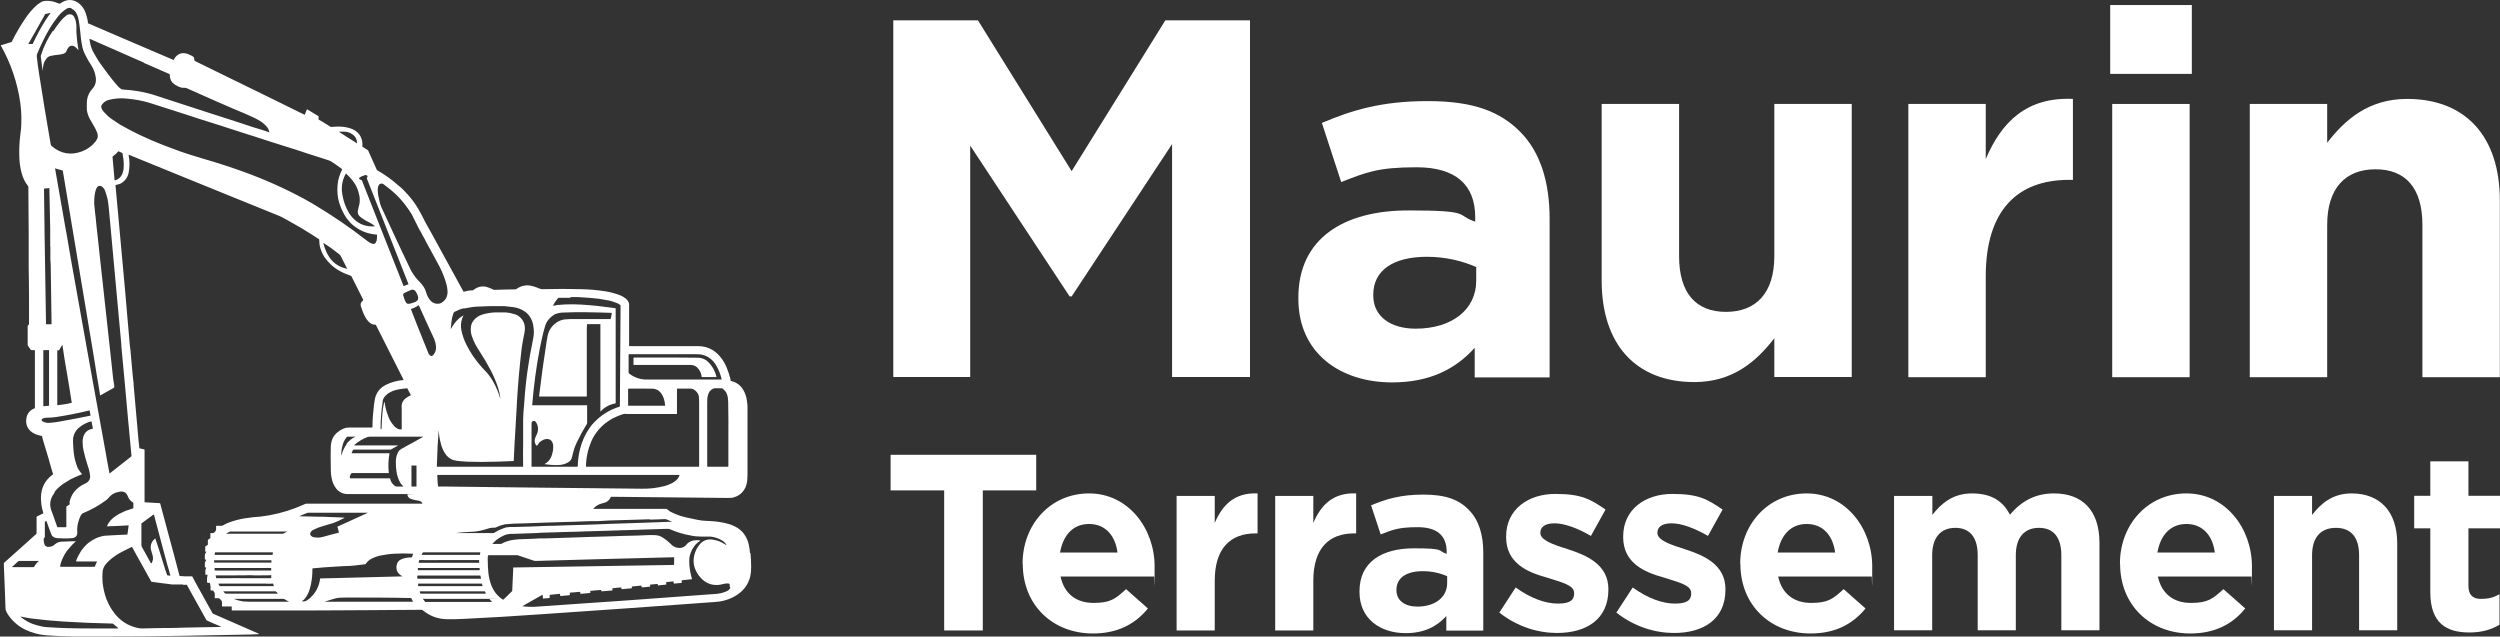<?xml version="1.0" encoding="UTF-8"?> <svg xmlns="http://www.w3.org/2000/svg" version="1.1" viewBox="0 0 1488.6 379"><rect x="0" y="0" width="1488.6" height="379" fill="#333333" stroke="none"/><defs><style> .cls-1 { fill: #fff; } </style></defs><g><g id="Calque_1"><g><g><path class="cls-1" d="M446.6,329.6c-.1-1.8-.4-3.7-.8-5.5-.3-1.5-.9-3-1.6-4.3-.6-1-1.2-2-2-2.9l-1.6-1.5c-.9-.8-1.9-1.4-3-1.9-1.2-.6-2.3-1.1-3.4-1.4-3.4-1-6.9-1.6-10.6-1.8l-5.4-.3-3-.5-6.6-1.4-3.7-1c-2-.7-4-1.5-5.9-2.5l-1.9-1.5c0,0-.2-.1-.3-.1h-43.4c-.2,0-.2,0,0-.2,1.3-1.5,3-2.5,4.9-3,1.5-.4,2.2-.7,2.4-.7,1.4-.7,2.4-1.7,3-3.2,0,0,.1-.1.2-.1,23.1.2,46.2.5,69.3.7,1.7,0,3,0,3.9-.4,1.8-.5,3.4-1.5,4.7-2.8,1.8-1.9,2.8-4.2,3.1-6.9.1-1.2.2-2.9.2-4.9,0-8.2,0-16.3,0-24.5,0-4.7,0-9.4,0-14.2,0-1,0-2-.2-2.9-.3-3.6-1.4-6.8-3.5-9.4-1-1.2-2.3-2.2-4-3l-2.2-.7c0,0-.2,0-.2-.2v-.7c-.6-2.3-1.3-4.6-2.3-7-1-2.4-2.2-4.5-3.8-6.4-1.3-1.6-2.8-2.9-4.3-3.9-2.7-1.7-5.7-2.5-9.1-2.5-18.3,0-31.9,0-40.7,0,0,0-.2,0-.2-.2,0-.7,0-1.4,0-2.1,0-1.4,0-2.1,0-2.1,0-5.7,0-11.4,0-17.1,0-2.1,0-3.3,0-3.6-.2-1.2-.9-2.3-2-3.2-1.1-.8-2.1-1.5-3.2-1.9-2.8-1.1-5.7-1.9-8.7-2.4-5.1-.8-10-1.2-14.7-1.3-7.1-.2-14.7-.2-22.9,0-.5,0-1.1,0-1.7-.3-1.1-.5-2.3-.9-3.5-1.3-1.5-.4-2.7-.7-3.7-.7-2.4,0-4.7.7-6.7,2.2-.1,0-.3.2-.5.2-4.1,0-8.2.2-12.4.3-.4,0-.8,0-1.2-.3-1.1-.5-2.2-1-3.2-1.3-1.5-.5-3-.6-4.6-.2-1.3.3-2.6,1-4,2.1,0,0-.2,0-.3,0-1.7,0-3.4.3-5.1.8,0,0-.2,0-.2,0l-8-14.6-11.5-21c-2-3.4-3.9-6.9-5.6-10.4l-2-3.6c-1.9-3.2-4.1-6.1-6.7-8.9-1.5-1.7-3-3.2-4.8-4.6-3.9-3.5-8.2-6.6-12.8-9.2,0,0-.1-.1-.2-.2l-5.1-11.4c0-.2-.2-.3-.3-.4l-3-1.9c-.1,0-.2-.2-.2-.3.2-3.6-.8-6.4-3.1-8.5-1.3-1.2-3-2-5.2-2.6-2.3-.6-4.7-.8-7.1-.7l-3.1.2c-.1,0-.2,0-.3,0l-5.5-3.4-1.8-1v-1.9c0-.1-.1-.2-.2-.2l-6.6-4s0,0,0,0c0,0-.2,0-.2.1l-1.2,3.1h0c0,0-.1.1-.2,0l-3.1-1.5-14.8-7.3-31.9-15.6-15.5-7.6c-.1,0-.2-.2-.2-.4l-.3-1.6c0-.2-.2-.4-.4-.5-.6-.4-1.3-.8-2-1.1-.9-.4-1.6-.7-2.1-.8-.9-.2-1.7-.3-2.6-.2-.9.1-1.6.4-2.4.9-1.1.8-2,1.8-2.5,3.1,0,0-.1.1-.2,0l-38.3-16.4-12.5-5.4h-.1l-.2-1.9c-.4-1.7-.8-3-1.1-4-.4-1.3-1-2.5-1.8-3.6-.8-1.1-1.7-2-2.8-2.8-3.5-2.3-7.1-2.1-10.8.6,0,0-.2,0-.3,0l-1.2-.4c-2-.9-4.2-1.3-6.4-1.3-1.1,0-2.2.2-3.2.7-.8.5-1.6,1-2.4,1.6-2.8,2.5-5.2,5.3-7.3,8.5-2.9,4.3-5.5,8.7-7.8,13.4,0,.2-.2.3-.4.4l-6.2,1.9s0,0,0,0c0,0,0,0,0,.1,6,10.7,9.9,22.1,11.6,34.2.2,1.6.4,3.3.5,5,.2,2.4.2,4.7.1,7.1,0,2.3-.3,5-.7,7.9-.4,3.4-.6,7.1-.5,10.9,0,3.9.5,7.5,1.4,10.9.8,3,2.1,5.6,3.9,7.8,0,0,0,.2.1.3l.2,27.1v21c.1,0,.2,18.2.2,18.2v15.4c0,.2,0,.4-.2.5-.5.2-.7.7-.6,1.2v10.9c0,.2.2.4.3.6l1.4,2c.2.3.4.4.8.4h1.6c0,0,.2,0,.2.2v1.2s0,6.5,0,6.5v11.8c0,0,0,1.5,0,1.5v13.2c0,0,0,.2-.1.2-2.9,1.1-4.6,3.2-5,6.2-.4,3,.4,5.5,2.5,7.4.9.8,1.9,1.4,3.1,1.9,1,.4,2.2.7,3.5,1,0,0,.1,0,.2.1l.9,3.3,3.2,10.6.3,1.2,1.3,4.5.6,2,.3.9c0,0,0,.2,0,.2l-1,.8c-4.1,3.3-6.1,7.7-6.2,13,0,3.1.4,6.2,1.4,9.2,0,.1,0,.2-.1.3l-3.8,1.9c0,0-.1.1-.1.2,0,2.9,0,5.9,0,8.8,0,0,0,.2,0,.5,0,.7-.2,1.1-.8,1.4l-5.1,4.6-2.8,2.5-2.8,2.5c-2.5,2.3-5.1,4.5-7.6,6.8-.4.3-.5.7-.4,1.1l.6,15.3c.1,3.6.3,7.3.4,10.9,0,.7.1,1.2.4,1.8.4.8.8,1.6,1.3,2.3,2.6,3.7,5.9,6.6,10,8.6,4,1.9,8.2,3.1,12.6,3.4,5.3.4,10.6.6,16,.7,3.8,0,8.8,0,15,0,18.4,0,35.3-.1,50.6-.4,13.7-.3,27.4-.5,41-.8l4-.2c.2,0,.3,0,0-.2l-27.4-12c0,0-.2,0-.2-.2l-3.3-5.9-6.8-12.3-1.9-3.6c0,0-.1-.2-.2-.2-.2,0-.3,0-.5,0h-3.5c0,0-3.3-.2-3.3-.2,0,0-.2,0-.2-.2l-4.1-15.5-.8-2.9-6.6-24.6c0-.1-.2-.2-.3-.2l-8.9-.5c0,0-.1,0-.1-.2v-4.5s0-20.5,0-20.5v-6.1c0,0,0-.2-.2-.2l-2.7-.6c0,0-.2,0-.2-.2l-.5-4.6-2-22.7-.9-10.1v-1c-.1,0-.8-7.5-.8-7.5l-.4-4.5-.7-7.8-.4-3.3-1.3-14.9-1.4-16.4-5.8-63.6c0,0,0-.1.1-.2l2.6-.7c2.7-1.4,4.4-3.5,5.1-6.5.7-3.5.7-7,0-10.6,0-.2,0-.3.2-.2l35.1,14.3,24.6,10c3.5,1.4,12.9,5.2,28.1,11.4,1.7.7,2.8,1.1,3.2,1.4l3,1.6,8.8,5,5.3,3.3,5,3.2c.1,0,.2.2.2.4l.2,3c.5,2.6,1.5,5.1,2.9,7.3,2.4,3.4,5.4,6.2,9,8.2,2.1,1.2,4.3,2.1,6.6,2.9.2,0,.4.2.5.4l6.9,13.7c.1.2,0,.5-.1.7-1.2.9-1.6,2.1-1.2,3.4.5,1.6,1.1,3.2,1.8,4.8.8,1.7,1.7,3.2,2.8,4.3.6.6,1.2,1.1,1.8,1.4.7.3,1.5.5,2.3.5s.2,0,.3.2l16.4,32.5s0,0,0,0c0,0,0,.2-.1.2-3.8.3-7.3,1.3-10.7,3-2.6,1.4-4.5,3.4-5.6,6.1-.5,1.2-.9,3.1-1.2,5.7-.5,4.4-.9,8.8-.9,13.3,0,.1,0,.2-.2.2h-13.9c-.9,0-1.6.1-2.2.3-1.5.5-2.9,1.2-4.1,2.2-2.8,2-4.2,4.9-4.4,8.6-.1,2.5-.1,4.2-.1,5.2,0,2.1,0,5.2.1,9.3,0,1.7.2,3.2.5,4.5.4,2.3,1.3,4.4,2.7,6.2.9,1.2,2.1,2.1,3.5,2.7,1,.4,2.1.6,3.1.6,11.8,0,23.7,0,35.5,0s.2,0,.2.2c.3,1.4,1,2.3,2.2,2.7,1.4.5,2.9.8,4.4,1,1,.1,1.8.6,2.4,1.5.1.2.1.3-.2.3-8.8,0-17.6,0-26.3,0-2,0-3.9,0-5.9,0-12.2,0-24.3,0-36.3,0-.4,0-.7,0-1.1.2-7,3.2-14,5.4-21.1,6.7l-5.4.8-4.7.4-5.1.7c-3,.5-5.9,1.3-8.7,2.3-1.4.5-2.7,1.1-4,1.9-.2.1-.6.2-1,.2h-2.8s0,0,0,0c0,0-.2,0-.2.2,0,.7,0,1.3,0,1.9,0,.4-.2.8-.4,1.1-.2.3-.5.6-.8.9-.1.1-.3.2-.5.2h-1.6c0,0-.1,0-.1.2v2.5c0,.2-.1.4-.3.5l-1.2.9v2.8c0,0-.1.2-.2.2l-1.2.8c-.2.1-.3.4-.2.6.1.5.1.9,0,1.4v1q0,0,0,0c0,.1.1.2.2.2.5-.1.7,0,.4.3-.2.3-.5.6-.6,1-.2.3-.2.7-.2,1.1v2.1h0c0,.1.1.2.2.2.6,0,.8,0,.5.5-.2.3-.4.6-.5.9-.1.3-.2.6-.2,1v2.1s0,0,0,0c0,.1.2.2.3.2.5-.1.7,0,.5.3-.3.5-.5,1-.5,1.6,0,.8,0,1.5,0,2.2,0,0,0,.2.1.2.3.1.5.1.8,0,.3-.1.5,0,.4.3-.3,1.1-.4,2.3-.3,3.6,0,0,0,.2,0,.4,0,.5.3.6,1,.5.4,0,.7,0,.8.5.3,1.2.4,2.5.3,3.9h0c0,0,0,.2.1.2h1.3c.1,0,.2,0,.2.2.2.3.4.6.6.9.2.3.3.7.3,1v2.3c0,.1,0,.2.2.2h1.1s.2,0,.6,0c.6,0,1.1.2,1.5.8.7.5,1,1.3.9,2.2v1.7c0,0,0,.2.2.2h5.4c.1,0,.2.1.2.2v2c0,0,0,.2.2.2,5.3,0,10.6,0,15.8,0,1.8,0,6,0,12.5,0,13.4,0,31.9,0,55.4-.2,9.5,0,19-.2,28.4-.2,0,0,.2,0,.5,0,.4,0,.7,0,1,.3.2.2.3.3.4.3,4.1,3.3,8.7,4.9,14,5,3.8,0,7.1,0,10-.2,14.5-.7,30.1-1.6,46.8-2.8,34-2.3,68-4.7,102-7.2,2.6-.2,4.5-.4,5.8-.8,2.4-.6,4.8-1.5,7-2.8,4.8-2.8,7.8-6.7,9-11.9.3-1.4.5-3.2.5-5.5,0-2.8-.2-5.5-.4-8.3ZM429.5,313.7s0,0,0,0c0,0,0,0,0,0ZM429.4,313.6s0,0,0,0c0,0,0,0,0,0ZM429.2,313.5h0,0s0,0,0,0ZM429.3,313.5s0,0,0,0c0,0,0,0,0,0ZM429.2,318.5s0,0,0,0h0s0,0,0,0ZM429.1,318.5h0s0,0,0,0ZM429.1,318.5s0,0,0,0c0,0,0,0,0,0ZM429.1,318.6h0,0ZM410.6,317.1s0,0,0,0c0,0,0,0,0,0ZM410.6,317.2s0,0,0,0c0,0,0,0,0,0ZM410.6,317.2s0,0,0,0c0,0,0,0,0,0ZM410.6,317.3h0s0,0,0,0ZM394.5,308.1h0s0,0,0,0c0,0,0,0,0,0ZM394.5,308.2s0,0,0,0c0,0,0,0,0,0ZM394.3,308.3s0,0,0,0c0,0,0,0,0,0ZM394.2,308.3s0,0-.1,0c0,0,0,0,.1,0ZM386.9,309.4c2.9,0,5.8-.2,8.7-.3.6,0,1.1,0,1.4.2.8.4,1.5.7,2.3,1,.2,0,.3.2.5.2.2,0,.2,0,.2.2,0,0,0,0-.2,0h-1.5s-13.4.5-13.4.5l-5.6.2-15.6.5-7.5.3-5.3.2-10.2.3-6.5.2-5.4.2h-2c0,0-3.2.1-3.2.1l-4.2.2-6,.2h-.1l-7.4.2c-.4,0-.7,0-1.1,0-.4,0-.8,0-1.1,0-1.3,0-2.5.2-3.7.7-1.1.4-2.2.8-3.2,1.3l-2.8,1.6c0,0-.2,0-.3,0h-4.2c0,0-.2,0-.3,0h-13.2c-1.5,0-3,0-4.5,0-.3,0-.3,0,0,0,1.6-.2,3.2-.4,4.8-.5l5.2-.3c1.5,0,3-.3,4.5-.6,1.8-.4,3.6-.9,5.4-1.5.5-.2,1.4-.3,2.6-.3.6,0,1.1,0,1.4-.2,1.6-.8,3.4-1.4,5.2-1.8l5.1-.4,7.3-.2,5.5-.2,5.5-.2,9.4-.3,7.2-.2,11.1-.4c.1,0,.3,0,.5,0h3.6c0,0,7.3-.4,7.3-.4l17.2-.5,6.6-.2ZM363.6,312.1s0,0,0,0t0,0ZM363.6,312.2s0,0,0,0c0,0,0,0,0,0ZM363.6,312.1h0s0,0,0,0ZM363.7,312.2s0,0,0,0c0,0,0,0,0,0,0,0,0,0,0,0ZM326.3,317.1h0s0,0,0,0c0,0,0,0,0,0ZM326.1,317s0,0,0,0c0,0,0,0,0,0ZM326,317s0,0,0,0c0,0,0,0,0,0ZM325.9,316.8s0,0,0,0c0,0,0,0,0,0ZM240.5,174.6c.4-.2,1.8-.9,4.1-1.9.8-.3,1.4-.3,2,0,.4.2.8.6,1.2,1.3.7,1.2,1.1,2.2,1.2,3.2.1,1.1-.3,1.8-1.4,2.4-1.2.6-2.5,1-3.9,1.3-.2,0-.6,0-1,0-.5-.2-.8-.6-1.1-1-.6-1.2-1.1-2.4-1.4-3.7-.3-.7-.2-1.2.3-1.5ZM276.3,183.7l5.1-.9,2.1-.2,7.8-.3h9.2s5.3.6,5.3.6c3,.4,5.6,1.6,7.9,3.5,1.9,1.9,3.2,4.1,3.7,6.7.3,1.6.5,3.2.5,4.9,0,1-.2,2.4-.5,4-2.7,12.8-4.5,25.6-5.3,38.7l-.4,4.7c0,1.1-.2,2.6-.2,4.5,0,2.9,0,5.8,0,8.7v4.1c-.1,5-.1,10.1,0,15h0c0,.1,0,.2-.2.2h-50.9c-.1,0-.3-.1-.3-.3l.5-12.5c.2-2.8.4-5.6.6-8.5,0,0,0,0,0,0,0,0,0,0,.1,0,0,0,0,0,0,0,.1,2.5.5,5,1.2,7.5.5,2.2,1.4,4.2,2.6,6,.9,1.4,2.1,2.5,3.6,3.3.9.5,2.1.8,3.5,1,1.8.2,3.8.4,6,.5,5.6.2,11.1.2,16.7,0,3.6-.1,7.2-.2,10.8-.4,0,0,.1,0,.2-.2l.5-10.5.2-3,1-17.5.2-3.5c0,0,0-.1,0-.2,0,0,0-.1,0-.2.6-10.3,1.5-20.6,2.7-30.9.1-1.2.3-2.4.5-3.5.3-1.9.5-3.1.6-3.5.5-2.2.8-3.8.9-4.9.1-1.5,0-2.9-.5-4.3-1.2-2.8-3.2-4.7-6.2-5.4-1.6-.5-3.2-.8-4.9-.9h-3.7c-2.9-.1-5.8.2-8.6.9-2.2.5-4.1,1.4-5.5,2.7-1.5,1.4-2.5,3.1-2.7,5-.1,1-.1,2,0,3.2.1.9.4,1.9.8,3,.9,2.6,2.3,5.3,4.1,8,2.5,3.8,4.8,7.7,6.9,11.7,1.7,3.2,3.1,6.6,4.3,10.1.7,2.2,1.2,4.4,1.4,6.6,0,0,0,0,0,0,0,0,0,0-.1,0,0,0,0,0,0,0-.9-3.3-2.2-6.5-3.9-9.5-1.4-2.6-3.1-5-5.2-7.1-1-1.1-1.6-1.7-1.6-1.7-3.8-4.2-6.9-8.7-9.4-13.7-1.4-2.8-2.4-5.7-3-8.7-.4-2.3-.3-4.6.5-6.9.2-.5.4-1,.7-1.5.2-.2.1-.3-.1-.2-2,1.1-3.6,2.6-5,4.4-.9,1.2-1.7,2.4-2.4,3.7,0,0,0,0,0,0,0-.7.1-1.4.2-2.1,0-.4.1-1.1.2-2.1.2-1.9.6-3.7,1.3-5.5,0-.2.1-.3.3-.4.1,0,.2-.2.4-.3,1.8-.9,3.6-1.7,5.6-2.1ZM306,177.3s0,0,0,0c0,0,0,0,0,0ZM305.9,177.3s0,0,0,0c0,0,0,0,0,0ZM305.9,177.4s0,0,0,0c0,0,0,0,0,0ZM305.8,177.4s0,0,0,0h0s0,0,0,0ZM325.9,186.7h0s0,0,0,0ZM325.9,186.8s0,0,0,0c0,0,0,0,0,0ZM325.9,186.9h0s0,0,0,0ZM326,186.9s0,0,0,0c0,0,0,0,0,0,0,0,0,0,0,0ZM268.3,252.9s0,0,0,0c0,0,0,0,0,0ZM268.3,252.9s0,0,0,0c0,0,0,0,0,0ZM268.3,253s0,0,0,0c0,0,0,0,0,0ZM268.3,253.2s0,0,0,0c0,0,0,0,0,0,0,0,0,0,0,0ZM256.2,240s0,0,0,0c0,0,0,0,0,0,0,0,0,0,0,0ZM256.2,239.9s0,0,0,0c0,0,0,0,0,0ZM256,327.5h0ZM256.1,327.6h0ZM262.5,315s0,0,0,0c0,0,0,0,0,0ZM262.5,315s0,0,0,0c0,0,0,0,0,0ZM262.4,314.9s0,0,0,0c0,0,0,0,0,0ZM262.7,315h0,0,0ZM275.1,240.3s0,0,0,0c0,0,0,0,0,0h0ZM275.1,240.2s0,0,0,0c0,0,0,0,0,0ZM275.1,240.3s0,0,0,0c0,0,0,0,0,0ZM258.7,202.5c.5,1,.8,2.3.9,3.7.2,2.1-.4,3.8-1.7,5.3-.6.6-1.1.6-1.7.2s-1.1-1.1-1.4-2.1c-1.6-3.9-3.1-7.8-4.7-11.7l-1.5-3.7-3.9-10.1h0c0,0,0-.1,0-.1,1.6-.5,3.1-1.2,4.5-2.2,0,0,0,0,0,0,0,0,.1,0,.2,0,3.1,6.9,6.2,13.8,9.4,20.6ZM250,333.5c.5,0,1-.1,1.5,0,3.3,0,6.5.1,9.8,0,7.5,0,15,0,22.4,0,.5,0,1,0,1.5,0h0c0,0,.1,0,.1.1v1.3c0,0,0,.2-.2.2h-35.7s0,0,0,0c0,0-.1,0-.1-.2l.3-1.2c0-.1.1-.2.2-.2ZM252.4,308.3s0,0,0,0c0,0,0,0,0,0ZM252.5,308.2h0s0,0,0,0c0,0,0,0,0,0ZM252.3,308.3s0,0,0,0c0,0,0,0,0,0ZM252.5,244.1h0s0,0,0,0c0,0,0,0,0,0ZM252.4,244.2s0,0,0,0c0,0,0,0,0,0ZM252.4,244.1s0,0,0,0c0,0,0,0,0,0ZM252.4,244.2s0,0,0,0c0,0,0,0,0,0ZM252.3,308.3s0,0-.1,0c0,0,0,0,.1,0ZM248.8,338.2h36.8c0,0,0,0,0,0v1.3s0,0,0,0h-36.8c0,0,0,0,0,0v-1.3s0,0,0,0ZM285.6,330.4c-6.8,0-11,0-12.7,0-2.5,0-4.7,0-6.7,0-.7,0-1.7,0-2.9,0-.6,0-1.3,0-2,0-.8,0-1.5,0-2,0-2.7,0-5.5,0-8.3,0,0,0,0,0,0,0,0,0,0,0,0-.1l.6-1.1c.1-.2.3-.3.6-.3h33.8s0,0,0,0l-.2,1.4c0,0-.1.1-.2.1ZM282.2,327.4h0s0,0,0,0c0,0,0,0,0,0ZM282.1,327.4s0,0,0,0c0,0,0,0,0,0ZM282.1,327.6s0,0,0,0c0,0,0,0,0,0ZM282.1,327.5s0,0,0,0c0,0,0,0,0,0ZM325.1,304.4h0s0,0,0,0ZM325.2,304.4s0,0,0,0c0,0,0,0,0,0ZM325.1,304.5h0s0,0,0,0ZM325.1,304.5s0,0,0,0c0,0,0,0,0,0ZM369,309.3s0,0,0,0c0,0,0,0,0,0ZM369,309.3s0,0,0,0c0,0,0,0,0,0ZM369.1,309.3s0,0,0,0c0,0,0,0,0,0ZM369.1,309.3h0s0,0,0,0ZM404.6,283c-.3.9-.7,1.7-1.2,2.2-1.1,1.2-2.5,2.2-4.1,2.9-1.3.6-2.5,1-3.5,1.3-4.4,1.1-8.9,1.7-13.4,1.6-39.3-.4-78.5-.8-117.8-1.3-1.2,0-2.4,0-3.6,0-.1,0-.2,0-.2-.2-.2-2.1-.4-4.3-.4-6.5h0c0-.1.1-.2.2-.2h144s0,0,0,0c0,0,0,0,0,.1ZM417.3,240.4h0s0,0,0,0c0,0,0,0,0,0ZM417.3,240.3s0,0,0,0c0,0,0,0,0,0ZM417.3,240.2s0,0,0,0c0,0,0,0,0,0ZM440,252.5s0,0,0,0c0,0,0,0,0,0ZM440.3,252.9s0,0,0,0c0,0,0,0,0,0,0,0,0,0,0,0ZM440.2,252.8s0,0,0,0c0,0,0,0,0,0ZM440.1,252.7s0,0,0,0c0,0,0,0,0,0ZM439.5,240.1s0,0,0,0c0,0,0,0,0,0ZM439.4,240.1s0,0,0,0c0,0,0,0,0,0ZM439.3,240.2s0,0,0,0c0,0,0,0,0,0ZM439.3,240.3s0,0,0,0c0,0,0,0,0,0h0ZM430.7,231.8c1,.8,1.7,1.7,2.1,2.8.3.7.5,1.5.6,2.3,0,.5.1,1.3.2,2.4.1,7.3.2,14.7.1,22v16.3h0c0,.2-.1.3-.3.3h-12.1c0,0-.2,0-.2-.2v-14s0-23.8,0-23.8c0-1.4,0-2.8.3-4.1.4-2,1.4-3.5,3.2-4.4.3-.1.7-.2,1.1-.2.5,0,.8,0,.8,0,1,0,2,0,3,0,.4,0,.8.1,1.1.4ZM374.3,211.1c0-.1,0-.2.2-.2h39.6c1.9,0,3.3.1,4.3.4,3.4.9,6.1,3,8,6.2,1.5,2.5,2.6,5.3,3.3,8.3h0c0,.1,0,.2-.1.2-3.8,0-7.6,0-11.3,0,0,0-.2,0-.5,0-.1,0-.3,0-.5,0-10.8,0-21.6,0-32.4,0-3.7,0-7.1-1.2-10.2-3.5-.3-.2-.4-.5-.4-.8v-10.5ZM398.6,240h0s0,0,0,0h0ZM398.6,240s0,0,0,0c0,0,0,0,0,0ZM398.7,239.9s0,0,0,0c0,0,0,0,0,0ZM398.6,239.9s0,0,0,0c0,0,0,0,0,0ZM374.1,231.6c0,0,0-.2.2-.2,3.4,0,6.9,0,10.3,0s4.9,0,5.5.3c2,.5,3.5,1.9,4.5,4,.8,1.6,1.2,3.4,1.4,5.3,0,0,0,.2,0,.3,0,.2,0,.3-.2.3h-14.5c0,0-7.1,0-7.1,0,0,0-.2,0-.2-.1v-9.8ZM394.6,243.9h0s0,0,0,0c0,0,0,0,0,0ZM394.6,244s0,0,0,0h0ZM394.5,244s0,0,0,0c0,0,0,0,0,0ZM394.5,244h0,0ZM372.7,246.5c2.3,0,4.5,0,6.8,0h23.4c0,0,.2-.1.2-.2v-7.1s0-7.5,0-7.5c0-.1.1-.3.3-.3,2.7,0,5.3,0,7.8,0,.7,0,1.3.2,1.9.5,1.6,1,2.6,2.3,3,3.9.1.5.2,2.1.2,4.6,0,12.4,0,24.9,0,37.3,0,0,0,.2-.2.2h-67s0,0,0,0c0,0-.2,0-.2-.2.1-5.3,1.2-10.2,3.2-14.9,1.7-4,4.4-7.5,8.1-10.6,1.6-1.2,3.3-2.4,5.1-3.3,1.7-.8,3.5-1.6,5.3-2.2.7-.2,1.4-.3,2.1-.3ZM369,179.2h0,0ZM369.1,179.1s0,0,0,0h0s0,0,0,0ZM369.1,179.1h0s0,0,0,0ZM369,179.1s0,0,0,0c0,0,0,0,0,0ZM350.7,174.4s0,0,0,.1c0,0,0,0,0-.1ZM350.9,174s0,0,0,0t0,0ZM350.8,174s0,0,0,0c0,0,0,0,0,0ZM350.7,174.3s0,0,0,0h0s0,0,0,0ZM350.7,174.1s0,0,0,0c0,0,0,0,0,0ZM339.7,176.9h4.5c0,0,6.2.4,6.2.4l2.3.2,3.9.4,4.6.8c2.2.3,4.3,1,6.5,1.9.7.3,1.3.7,1.8,1.2,0,0,0,.2,0,.2l-.4,59.8c0,.2-.1.4-.3.4-2.7.8-5.1,1.9-7.5,3.3-1.7,1-3.3,2.1-4.8,3.4-2.1,1.8-4,3.8-5.5,6-2.7,3.9-4.6,8.2-5.7,12.8-.8,3.3-1.2,6.6-1.3,10,0,0,0,.2-.2.2h-27.1c0,0-.2-.1-.2-.2v-16c0-3,0-6.1,0-9.1,0,0,0-.2,0-.5,0-.5.1-.8.4-1.1.8-.6,1.5-.5,2.2.3,1.6,2.5,1.7,5.1.3,7.8-.5,1-.8,1.8-1,2.7-.2,1.5.2,2.7,1.2,3.6h0s.1,0,.2,0l1.4-2c.8-.7,1.6-1.2,2.5-1.6,2.3-.8,4-.4,5,1.2.5.9.8,2.1.7,3.6,0,1.3-.3,2.7-.7,4-.4,1.5-1.1,2.8-2.1,3.9-.6.7-1.4,1.3-2.2,1.7-.2,0-.2.1,0,.2,2.6.4,5.2.6,7.9.5,2.3,0,4.2-.6,5.8-1.5,1.3-.7,2.2-1.8,2.5-3.2.7-3.2,1.5-6,2.7-8.5,1.8-3.7,3.7-7.3,5.9-10.8.2-.3.4-.7.4-1.2,0-.8,0-1.6,0-2.3v-7.9h0c0-.1,0-.2-.2-.2h-5.1s-6.6,0-6.6,0h-20.7s0,0,0,0c0,0-.1,0-.1-.1.9-11.5,2.4-22.8,4.6-34.1.9-4.7,1.9-9,3.1-13,.4-1.4,1.1-2.7,2.1-3.9.9-1.1,2-2,3.2-2.8l.8-.4c1.6-.6,3.2-.9,4.9-.9l6.7-.2h6.7l9.5.2,5.7.2h0c0,0,.1,0,.1.2l-.5,2.6-.2.8c0,0,0,.1-.2.1h-15.2s-5.3,0-5.3,0c-2.3-.1-4.5,0-6.8.2-1.8.3-3.4.9-4.8,1.9-2.7,1.9-4.5,4.5-5.2,7.7-.2.9-.4,2.1-.6,3.4-1.8,11.4-3.3,22.3-4.5,32.7h0c0,0,0,.2.1.2h28.1c0,0,.2,0,.2,0,0-10,0-19.9,0-29.8,0-3.7,0-6.4,0-8.1v-2.2c0,0,.1-2.8.1-2.8,0,0,0-.2.2-.2h7.8c0,0,0,3.9,0,3.9v48.1c0,0,0,.1.1,0,2.3-2.5,5.2-4.1,8.8-4.8.1,0,.2-.1.2-.2v-42.7s0-13.6,0-13.6c0,0,0-.2-.2-.2l-10.3-1.3-5.2-.5c0,0-.2,0-.2,0-2.9-.3-5.8-.4-8.8-.5-2.8,0-5.6,0-8.4.3-1.4,0-2.8.3-4.2.6-.1,0-.2,0,0-.1.8-1.7,1.9-3.3,3.2-4.7h7.2ZM342.5,263h0s0,0,0,0ZM342.5,263.1s0,0,0,0c0,0,0,0,0,0ZM342.7,263.3s0,0,0,0c0,0,0,0,0,0,0,0,0,0,0,0ZM342.5,263.2h0s0,0,0,0ZM330.2,252.9s0,0,0,0c0,0,0,0,0,0ZM330.3,252.8h0s0,0,0,0ZM330.3,252.8s0,0,0,0c0,0,0,0,0,0ZM330.3,252.7h0s0,0,0,0h0ZM347.1,247.1s0,0,0,0c0,0,0,0,0,0ZM347.2,247.2h0,0ZM347.3,247.2s0,0,0,0c0,0,0,0,0,0ZM347.4,247.1s0,0,0,0c0,0,0,0,0,0h0ZM323,197.8s0,0,0,0c0,0,0,0,0,0ZM323.1,197.8s0,0,0,0h0ZM323.1,197.8s0,0,0,0c0,0,0,0,0,0ZM323.1,197.7s0,0,0,0h0s0,0,0,0ZM342.4,197.3s0,0,0,0c0,0,0,0,0,0ZM342.6,197.5s0,0,0,0h0s0,0,0,0ZM342.5,197.4s0,0,0,0c0,0,0,0,0,0ZM342.5,197.4s0,0,0,0c0,0,0,0,0,0ZM333,197.5s0,0,0,0c0,0,0,0,0,0ZM333.2,197.7s0,0,0,0c0,0,0,0,0,0,0,0,0,0,0,0ZM333.1,197.7s0,0,0,0c0,0,0,0,0,0ZM333,197.6s0,0,0,0c0,0,0,0,0,0ZM325.2,174.2s0,0,0,0c0,0,0,0,0,0ZM325.2,174.3s0,0,0,0c0,0,0,0,0,0ZM325.2,174.4s0,0,0,0h0s0,0,0,0ZM325.2,174.3s0,0,0,0c0,0,0,0,0,0ZM275.4,174.2s0,0,0,0c0,0,0,0,0,0ZM275.3,174.3s0,0,0,0c0,0,0,0,0,0ZM275.2,174.4s0,0,0,0c0,0,0,0,0,0ZM275.2,174.5s0,0,0,0c0,0,0,0,0,0h0ZM225,112.1c0-.5.1-1,.3-1.4.2-.5.5-.9.8-1.1.4-.2.8-.3,1.3-.3.3,0,.7.2,1.1.5,2.6,1.9,5.1,3.9,7.5,6.2,3.5,3.4,6.5,7.3,9.1,11.5l4.1,8.2,1.9,3.4c0,0,.1.2.1.3l1.8,3.2.9,1.8,3.3,6,4.7,8.7c1.8,3.6,3.1,7.1,4,10.4.3,1.1.5,2.5.6,4.1,0,1.5-.3,2.9-1,4.2-.9,1.3-2,2.3-3.5,2.9-2,.5-3.8,0-5.3-1.3-1.3-1.4-2.3-3-2.8-4.8-.4-1.2-.6-2-.8-2.3-.8-1.6-1.8-3-3.1-4.3-2.7-2.6-4.8-5.7-6.3-9.1l-7.3-15.4c-3.1-6.7-6.2-13.4-9.3-20.1-.4-.9-.8-2-1.1-3.5-.4-1.7-.7-2.9-.8-3.6-.2-1.3-.3-2.7-.3-4.1ZM214.3,105.6c.7-.5,1.8-.9,3.3-1.4.1,0,.2,0,.3,0,1.1.3,1.2.9.5,1.8,0,0,0,.2,0,.2l24.8,62.9h0c0,0,0,.2-.1.2l-2.6,1h0c0,0-.2,0-.2,0-8.2-20.6-16.3-41.3-24.4-61.8,0,0,0-.2-.2-.6-.1-.5-.5-.8-.9-.9-.4-.1-.7-.2-.8-.4-.3-.3-.2-.7.3-1ZM214,116.5c.3,1.8.3,3.4,0,5-.1.5-.4,1.8-.9,3.8-.2,1,0,1.9.4,2.7.3.5.9,1.1,1.9,1.8,1.4,1,3,2,4.6,2.7,1,.5,2,1.1,2.9,1.9.3.3.3.4-.1.4-4.7.2-8.6-1.1-11.8-4.1-1.4-1.3-2.6-2.8-3.5-4.4-.8-1.4-1.6-3.1-2.3-5.1-.8-2.3-1.3-4.7-1.6-7.2-.3-3.8.5-7.4,2.3-10.6,0,0,0,0,0,0,0,0,.1,0,.2,0,2.4,2.2,4.2,4.4,5.5,6.5,1.2,2.2,2,4.4,2.4,6.9ZM208.6,79.3c1.3.6,2.2,1.3,2.9,2.3.7,1,1.1,2.3,1.1,3.7,0,.1,0,.1-.1,0l-6-3.8-4.5-2.9c-.2-.1-.1-.2,0-.2h2c1.6-.1,3.2.2,4.6.8ZM187.2,81.2h0,0ZM187.3,81.2s0,0,0,0c0,0,0,0,0,0ZM187.3,81.2s0,0,0,0c0,0,0,0,0,0ZM187.4,81.1s0,0,0,0c0,0,0,0,0,0t0,0ZM187.6,76.8s0-.1,0-.1c0,0,0,0,0,.1ZM187.6,76.6s0,0,0,0c0,0,0,0,0,0ZM187.4,76.4s0,0,0,0c0,0,0,0,0,0ZM187.3,76.4s0,0,0,0c0,0,0,0,0,0h0ZM85.8,37.5l15.1,6.6c.1,0,.2.2.2.3,0,2.8,1,4.8,3.4,6.2,1.1.7,2.2,1.2,3.2,1.5.3.1,1.1.2,2.4.2.5,0,1,.1,1.5.4,12.1,5.4,21.1,9.4,27,11.9,6.1,2.5,10.4,4.4,13.1,5.7.9.4,2.1,1.1,3.7,2.1,1.5,1,2.7,2.1,3.8,3.5.6.8,1,1.8,1.2,2.9,0,0,0,0,0,0,0,0,0,0-.1,0l-2.8-1-7.2-2.2-5.4-1.8-8-2.6-10.9-3.5-27.4-8.9c-.7-.2-2.8-.9-6.1-2-6-2-12.5-3.1-19.3-3.5-.5,0-.9-.1-1.2-.4-.8-.5-1.5-1.2-2.2-2-.4-.5-.6-.8-.7-.8-3.2-3.8-6.3-7.9-9.4-12.3-.9-1.3-1.7-2.5-2.4-3.8-1-1.7-1.8-3-2.2-3.9-1-2.2-1.6-4.5-1.8-7,0,0,0,0,0,0,0,0,0,0,.1,0l32.3,14.2ZM157.3,78h0s0,0,0,0ZM157.3,78.1s0,0,0,0c0,0,0,0,0,0,0,0,0,0,0,0ZM125.4,70.4s0,0,0,0c0,0,0,0,0,0ZM125.3,70.4s0,0,0,0c0,0,0,0,0,0ZM125.3,70.4s0,0,0,0c0,0,0,0,0,0ZM125.4,70.5h0ZM42.5,5.1c1.6.7,2.7,1.9,3.4,3.6.5,1.3.9,2.5,1,3.5.3,1.7.5,3.4.7,5.1.4,4.2.8,7.7,1.4,10.5.3,1.5.9,3.2,1.9,5.1,1,2,2.1,4,3.4,5.9,1.3,2,2.2,4.2,2.6,6.6.6,2.9,0,5.3-1.8,7.4-.7.9-1.1,1.3-1.1,1.3-1.5,2.1-2.3,4.5-2.3,7.2,0,.7,0,1.3,0,2,0,.8,0,1.5,0,2,.2,1.8.8,3.6,1.6,5.2l3,5.2c.5.9,1.1,2.1,1.6,3.4.3.9.4,1.7.3,2.5,0,.5-.5,1.3-1.1,2.4-1.1,1.4-2.3,2.6-3.7,3.6-1.5,1.1-3.1,2-4.8,2.6-6.5,2.4-12.5,1.3-17.8-3.2-.3-.3-.5-.6-.6-1-2.4-13.8-4.7-27.8-6.9-41.9-.6-3.5-1-7-1.4-10.5,0-.5,0-1,.2-1.5,2.3-5.6,4.9-10.8,7.8-15.7,1.3-2.1,2.9-4.4,4.8-6.8,1.4-1.7,2.9-3.1,4.8-4.3,1-.7,2.1-.8,3.1-.4ZM30.3,158.1h0s0,0,0,0t0,0ZM30.3,158.1h0,0ZM30.4,158.2s0,0,0,0c0,0,0,0,0,0ZM30.4,158.2s0,0,0,0c0,0,0,0,0,0ZM30,146.8v8c.1,0,.2,3.4.2,3.4,0,0,0,0,0,.1l.5,34.6h0c0,0,0,.2-.1.2h-3c-.1,0-.2,0-.2-.2l-.9-56.4v-1.3l-.3-22.7c0,0,0-.2.1-.2l3-.3h0c0,0,.1,0,.1.1l.5,24.5v10.2ZM22.7,135.8s0,0,0,0c0,0,0,0,0,0,0,0,0,0,0,0ZM22.7,135.7s0,0,0,0c0,0,0,0,0,0ZM22.9,135.5s0,0,.1,0c0,0,0,0-.1,0ZM22.8,135.6s0,0,0,0c0,0,0,0,0,0ZM21.6,90.1h0s0,0,0,0t0,0ZM21.6,90.1s0,0,0,0c0,0,0,0,0,0ZM21.6,90.2s0,0,0,0c0,0,0,0,0,0ZM21.6,90.2s0,0,0,0c0,0,0,0,0,0ZM21.7,158.8s0,0,0,0c0,0,0,0,0,0h0ZM21.7,158.9s0,0,0,0c0,0,0,0,0,0ZM22.9,205.8s0,0,0,0c0,0,0,0,0,0ZM22.9,205.9s0,0,0,0c0,0,0,0,0,0ZM22.8,206h0s0,0,0,0h0ZM22.9,205.8s0,0,0,0c0,0,0,0,0,0ZM19.6,74.1s0,0,0,0c0,0,0,0,0,0,0,0,0,0,0,0ZM19.4,74.1h0,0ZM19.5,74.1s0,0,0,0c0,0,0,0,0,0ZM19.3,74.1s0,0,0,0c0,0,0,0,0,0ZM14.5,19s0,0,0,0c0,0,0,0,0,0ZM14.6,19.1s0,0,0,0h0s0,0,0,0ZM19.1,142.6s0,0,.1.1c0,0,0,0-.1-.1ZM19.2,142.8s0,0,0,0c0,0,0,0,0,0ZM19.4,142.8h0s0,0,0,0ZM19.6,142.7s0,0,0,0c0,0,0,0,0,0,0,0,0,0,0,0ZM21.6,159s0,0,0,0c0,0,0,0,0,0ZM21.6,159s0,0,0,0c0,0,0,0,0,0ZM25.9,208.5h3.3c0,0,0,7.9,0,7.9v25c0,0,0,.2-.2.2l-3.1.3h0c0,0-.1,0-.1-.1v-33.3s0,0,0,0ZM34.1,225.5v-16.9s0,0,0,0c0,0,.1-.1.2,0,.2,0,.5,0,.7,0,.1,0,.3-.2.4-.5.5-.9,1.1-1.7,1.6-2.6,0,0,0-.1.1-.1h0c0,0,.1,0,.1.2l1.2,8,2.4,14.2,1.9,11.8c0,.1,0,.2-.2.3-2.7.7-5.5,1.1-8.3,1.4h0c0,0-.1,0-.1-.1v-10.9c0,0,0-4.6,0-4.6h0ZM26.6,8.7c.1-.2.3-.4.6-.4l2.7-.6c.2,0,.3,0,.1.2-1.1,1.5-2.2,3-3.1,4.5-2.8,4.4-5.2,9-7.4,13.7,0,0-.1.1-.2.1h-2.4s0,0,0,0c0,0,0,0,0-.1l4-7,1-1.8,4.8-8.5ZM14.5,18.7s0,0,0,.1c0,0,0,0,0-.1ZM14.5,19s0,0,0,0c0,0,0,0,0,0ZM14.5,90s0,0,0,0c0,0,0,0,0,0ZM14.6,90.2s0,0,0,0c0,0,0,0,0,0ZM14.6,90.2s0,0,0,0c0,0,0,0,0,0ZM14.7,90.3h0s0,0,0,0c0,0,0,0,0,0ZM25.4,250.9c-.6-.3-.8-.7-.5-1.2.1-.2.4-.4.8-.6.8-.3,1.5-.4,2.4-.4,1.8,0,3.6-.1,5.4-.4,6.6-1,13.1-2.3,19.7-3.9h0c0,0,.1,0,.2.1l.5,2.8c0,0,0,.1-.1.2-6.2,1.3-12.5,2.5-18.8,3.6-1.9.3-3.8.6-5.7.7-1.4.1-2.6-.2-3.9-.9ZM42.2,284.6s0,0,0,0c0,0,0,0,0,0ZM42.1,284.7s0,0,0,0c0,0,0,0,0,0ZM42.2,284.6s0,0,0,0c0,0,0,0,0,0ZM42.1,284.4s0,0,0,0c0,0,0,0,0,0,0,0,0,0,0,0ZM32.4,293c1.5-1.9,3.3-3.6,5.4-5l4.4-2.7c2.1-1,4.3-2,6.6-2.9,0,0,0,0,0,0,0,0,0-.2,0-.2-1.5-1.6-2.6-3.3-3.2-5.3-.8-2.2-1.3-4.4-1.6-6.7-.2-1.5-.3-2.9-.4-4.4-.1-2.2-.2-3.7-.1-4.4.3-2.9,1.6-5.3,4.1-7.2,2-1.6,4.3-2.7,6.7-3.3h0c0,0,.1,0,.2.1l.8,4.1c0,0,0,.1-.1.2-3,.5-4.9,2.2-5.7,5.1-.2.9-.4,1.9-.3,3.2,0,1.5.2,3,.5,4.5.2.8.5,2.2,1.1,4.4.5,1.7,1,3.3,1.5,5,.5,1.3.8,2.6,1.1,4,.3,1.5.4,2.7.1,3.5-.4,1.2-1.2,2.2-2.5,2.8-2.1.9-3.9,2.1-5.5,3.6-2,1.9-3.3,4.3-4,7-.1.5-.1,1.1,0,1.7,0,.1,0,.3-.1.3l-1.7,1.1c-.1,0-.2.2-.2.3v3.4s0,2.6,0,2.6v5.9h0c0,0,0,.2-.1.2h-2s-3.1,0-3.1,0c0,0-.2,0-.2-.1l-3-8.5c-2-4.3-1.5-8.3,1.4-11.9ZM26.3,320.5c0-.1.1-.3.3-.5,0,0,.1-.2.1-.2v-8.8c0-.3.1-.5.4-.6.4-.2.6-.2.7,0,0,.1,0,.2,0,.2.8,2.3,1.6,4.6,2.5,6.9.2.6.5,1.1.7,1.5.3.4.7.7,1.3,1,.9.4,1.9.5,3,.5.8,0,1.6,0,2.4.1,1.9,0,3.8,0,5.6-.2,2-.4,2.9-1.6,2.7-3.8-.1-1.8,0-3.7.6-5.7.3-1,.5-1.7.7-2.2.3-.7.6-1.4,1-2.1.3-.5.8-.9,1.3-1.1,4.8-2,9.3-4.5,13.5-7.6.6-.4,1.4-1.2,2.3-2.3,1.1-1.1,2.4-1.9,4-2.4l2.3-.5c2.2-.2,3.7.8,4.4,2.8.6,1.6,1.6,2.8,3.1,3.7.1,0,.2.2.2.4v2.9c0,0-.1.2-.2.2l-4.5,1.5-3.6,1.7c-1.6.9-3.2,1.9-4.5,3.2-1.2,1.1-2.2,2.5-2.9,4.2,0,0,0,0,0,0,0,0,0,.1.1.1l7.7-.3,5-.3h0c0,0,.1,0,.1.1l-.7,5.2c0,0,0,.2-.2.2l-4.5.2c-2.4.1-4.9.3-7.3.4-1.5,0-2.6.2-3.6.5-1.2.3-2.3.7-3.4,1.2-1.5.8-2.9,1.6-4.2,2.6-1.6,1.3-3,2.9-4.2,4.5-1.2,1.9-2.3,3.9-3.1,6v.5c-.1,0-.1,0-.1,0,0,0,0,.1.1.1h12.3s0,0,0,0c0,0,.1.2,0,.2l-.8,1.8-.3.8c-.1.4-.4.5-.7.4-.4-.1-.9-.1-1.2,0h-13.9c-1.4,0-2.9,0-4.6,0,0,0,0,0-.1,0-.2,0-.3-.2-.3-.4l.4-1.8c.9-2.7,2.1-5.2,3.8-7.5l1.3-1.5c1.1-1.4,2.4-2.7,3.8-3.9,0,0,0-.1,0-.1h-2.5l-5,.2c-1.9-.1-3.5.4-4.9,1.6-.9.9-2,1.4-3.3,1.5-1.5.2-2.6-.3-3-1.8-.4-1.2-.5-2.4-.2-3.8ZM14.5,359.2s0,0,0,0c0,0,0,0,0,0ZM14.5,359.3s0,0,0,0c0,0,0,0,0,0ZM14.7,359.4s0,0,0,0h0s0,0,0,0ZM14.6,359.4s0,0,0,0c0,0,0,0,0,0ZM21.7,359.2s0,0,0,0c0,0,0,0,0,0h0ZM19.2,343.2s0,0,0,0c0,0,0,0,0,0ZM19.3,343.3h0,0ZM19.4,343.3s0,0,0,0t0,0ZM19.5,343.2s0,0,0,0c0,0,0,0,0,0h0ZM21.7,359.3s0,0,0,0c0,0,0,0,0,0ZM21.7,359.3s0,0,0,0c0,0,0,0,0,0ZM21.7,359.3s0,0,0,0c0,0,0,0,0,0ZM7.4,337.4c1.1-1,2.1-1.9,3.1-2.9.4-.4.9-.5,1.3-.5.2,0,.3,0,.4,0,3.7,0,7.4,0,11,0,0,0,.1,0,0,0-1.1.9-2.1,2.1-2.9,3.5,0,.1-.2.2-.4.2h-3.7s-5,0-5,0h-3.7c-.4,0-.5-.2-.2-.5ZM5,359.4s0,0,0,0c0,0,0,0,0,0ZM5.1,359.5s0,0,0,0c0,0,0,0,0,0ZM5.1,359.6h0s0,0,0,0c0,0,0,0,0,0ZM70.3,374.2c-3.5,0-6.9,0-10.2,0-2,0-4,0-5.9,0-9.9,0-18.7-.2-26.6-.8-1.6-.1-3.5-.5-6-1.2-3.4-.9-6.6-2.6-9.4-5-.2-.1-.1-.2,0-.1,2.4.5,4.6.9,6.7,1.2,6.3.8,12.6,1.4,19,1.8,9.6.6,19.3,1,29,1.2,0,0,.2,0,.3,0l3.2,2.7c.1.1.1.2,0,.2ZM119.2,359.2s0,0,0,.1c0,0,0,0,0-.1ZM119.2,359.6s0,0,0,0c0,0,0,0,0,0ZM119.2,359.5s0,0,0,0c0,0,0,0,0,0ZM119.4,359.7s0,0,0,0c0,0,0,0,0,0ZM119.3,359.6s0,0,0,0c0,0,0,0,0,0,0,0,0,0,0,0ZM109,348.2h2c.2,0,.4.1.4.3l2.1,3.8,9.4,16.9c0,0,.1.2.2.2l3.3,1.5,5.1,2.2c.3.1.3.2,0,.2l-21.4.4-6.6.2c-4.9,0-9.8.1-14.7.2-.3,0-1.4,0-3.2.1-1.3,0-2.4,0-3.2-.2-6.3-1.3-11.2-4.5-14.9-9.7-1-1.3-1.8-2.8-2.6-4.2l-1.5-3.3c-1.2-3.2-1.9-6.5-2.3-9.8-.2-2.3-.2-4.6,0-6.9.3-1.4.8-2.7,1.6-3.8,1.4-1.8,3.2-3.4,5.3-4.9,2.1-1.5,4.1-2.6,5.9-3.5l4.5-2.2c0,0,.2,0,.2,0l.6,1,2.4,4.4,1.8,3.2,6.5,11.7c.1.3.3.5.6.5.3,0,.4,0,.4,0,3.3.5,6.7.9,10,1.3,0,0,.4,0,1.2.2.6,0,1.2.1,1.8,0h5ZM101.5,345.5s0,0,0,.1c0,0,0,0,0-.1ZM95.6,339.5h0s0,0,0,0c0,0,0,0,0,0ZM95.6,339.4s0,0,0,0c0,0,0,0,0,0ZM95.6,339.4s0,0,0,0c0,0,0,0,0,0ZM95.7,339.3s0,0,0,0c0,0,0,0,0,0ZM95.4,346h0s0,0,0,0ZM95.7,346.4s0,0,0,0c0,0,0,0,0,0ZM95.6,346.3s0,0,0,0c0,0,0,0,0,0ZM95.5,346.2s0,0,0,0c0,0,0,0,0,0ZM95.5,346.2s0,0,0,0c0,0,0,0,0,0ZM95.4,346.1s0,0,0,0c0,0,0,0,0,0ZM95.9,346.4h0s0,0,0,0c0,0,0,0,0,0ZM95.7,346.4s0,0,0,0c0,0,0,0,0,0ZM101.2,345.4h0s0,0,0,0c0,0,0,0,0,0ZM101.3,345.4s0,0,0,0c0,0,0,0,0,0ZM101.4,345.4s0,0,0,0c0,0,0,0,0,0ZM103.3,336.2s0,0,0,0c0,0,0,0,0,0ZM103.3,336.3s0,0,0,0c0,0,0,0,0,0ZM103,336.1s0,0,0,0c0,0,0,0,0,0h0ZM103.2,336.2s0,0,0,0c0,0,0,0,0,0ZM91.5,306.5s0,0,0,0c.1,0,.2,0,.2.1l5.5,20.7,2.4,8.9.9,3,.9,3.4c0,.2,0,.3-.3.2-.4-.1-.9-.2-1.3-.2-.1,0-.2,0-.3-.2l-1.1-3.2-1-3.2-2.7-8.7-2.2-6.6h0c0-.1-.2-.1-.2,0-.8.7-1.4,1.4-1.8,2.1-.8,1.5-1,3.2-.5,4.9.2.9.5,1.8.8,2.7.5,1.6.4,3.2-.4,4.7-.2.4-.4.5-.7,0l-4.2-7.6c-.3-.5-.6-1-.9-1.6-.2-.4-.4-.9-.4-1.3,0-.8,0-1.6,0-2.4v-6.3c0,0,0-4.1,0-4.1,0,0,0-.2.1-.2l7.1-5.2ZM77.6,229s0,0,0,0c0,0,0,0,0,0h0ZM76.9,220h0s0,0,0,0ZM76.9,220s0,0,0,0c0,0,0,0,0,0ZM77,220h0,0ZM76.9,220s0,0,0,0c0,0,0,0,0,0ZM77.6,229.1s0,0,0,0c0,0,0,0,0,0ZM77.6,229.1s0,0,0,0t0,0ZM77.6,229.1h0s0,0,0,0ZM72.2,205.5l2.2,23.6c1.2,13.8,2.5,27.6,3.8,41.3,0,.6.1,1,.1,1.1,0,.2-.2.3-.5.6-2.2,1.7-4.4,3.4-6.5,5.1l-6,4.7s0,0,0,0c0,0-.1,0-.1,0l-1.3-6.9-.6-3.5-7.9-43.6-2.9-16.1-10-55.9-1.7-9.8-.9-5.4-1-5.4-6.1-34.9h0c0,0,0-.1.1-.1l4.3,1.2c0,0,.1,0,.2.2l17.7,106.1,1.2,7.3,1.3,8.2,1.1,6.4.9,5.7s0,0,0,0c0,0,.1,0,.2,0l8-4.5c.1,0,.2-.2.2-.3v-1.4c-.1,0-.6-3.5-.6-3.5l-1.7-15.8-.4-3.7-5.1-46.5-.5-4.5-1.5-14.1-.7-6.1c-.3-3.5-.7-7-1.1-10.4-.2-2.1-.4-3.8-.3-4.9,0-1.6.2-3.3.5-4.9.2-.9.4-1.7.7-2.4.3-.6.6-1,.9-1.3.5-.4,1-.5,1.6-.4.6.1,1.1.5,1.7,1.1.5.6.9,1.2,1.1,1.9.6,1.6,1.1,3.3,1.5,5.1.2,1.2.5,3,.7,5.2,2.5,27.2,5,54.5,7.5,81.7ZM73.6,100.2c0,1.1-.4,2.2-.8,3.4-.8,1.9-2.2,3.2-4.3,3.8,0,0,0,0,0,0-.1,0-.3-.1-.3-.3l-1.2-13.7c0,0,0-.2.1-.2,1.2-.9,2.4-2,3.4-3.1,0,0,0,0,.1,0h0l2,.9c.3.2.5.5.5.9,0,.4,0,.5,0,.6.6,2.7.7,5.3.5,7.9ZM95.4,86.5h0s0,0,0,0ZM95.4,86.5s0,0,0,0c0,0,0,0,0,0ZM95.4,86.6s0,0,0,0c0,0,0,0,0,0ZM95.7,86.9s0,0,0,0c0,0,0,0,0,0,0,0,0,0,0,0ZM95.5,86.8h0s0,0,0,0ZM95.6,86.9s0,0,0,0c0,0,0,0,0,0ZM95.4,86.7s0,0,0,0c0,0,0,0,0,0ZM95.5,86.8s0,0,0,0c0,0,0,0,0,0ZM103.2,90.3h0s0,0,0,0ZM103,90.4s0,0,0,0c0,0,0,0,0,0ZM103.1,90.4s0,0,0,0c0,0,0,0,0,0ZM103.2,90.3s0,0,0,0c0,0,0,0,0,0ZM103.4,90h0s0,0,0,0c0,0,0,0,0,0ZM103.3,90.2s0,0,0,0c0,0,0,0,0,0ZM103.4,90.2s0,0,0,0c0,0,0,0,0,0ZM103.4,90.1s0,0,0,0c0,0,0,0,0,0ZM189.3,135.7h0s0,0,0,0c0,0,0,0,0,0ZM189.4,135.8s0,0,0,0c0,0,0,0,0,0ZM189.5,135.8s0,0,0,0c0,0,0,0,0,0ZM189.6,135.9s0,0,0,0c0,0,0,0,0,0ZM206.4,160c-5-1.1-8.8-3.9-11.2-8.3-1-1.8-1.9-4-2.6-6.6-.1-.2-.1-.3,0-.3,0,0,.1,0,.2,0,3.2,2,6.2,4.2,9.2,6.6.4.3.7.7.9,1.1.7,1.4,1.4,2.7,2.1,4.1l1.6,3.2c0,.2,0,.3-.2.2ZM224,143.6c-.1.7-.4,1.2-.9,1.5-.4.2-.9.2-1.5,0-1-.3-1.9-.9-2.9-1.6-9.9-7.8-20.7-15.2-32.5-22.2-1.7-1-3.4-2-5.1-2.9-11.7-6.3-23.8-11.7-36.3-16.2-7.8-2.8-15.8-5.4-23.8-7.7-4.5-1.3-8.9-2.7-13.3-4.2l-8.1-3-4.1-1.6-5.1-2.1-7.3-3.3c-3.9-1.9-7.8-3.9-11.6-6.1l-5.1-3.4c-1.8-1.3-3.3-2.7-4.8-4.4-.6-.8-1-1.5-1.2-2.1-.2-.5-.2-.9,0-1.4.1-.3.3-.7.7-1.1,1-1.2,2.3-2,4-2.4,3-.7,6-1,9-.8,3.8.3,7.6.8,11.4,1.7,1.5.3,3.4.9,5.6,1.6,6.8,2.2,13.5,4.3,20.3,6.5l7.3,2.4,12.7,4,4.9,1.6,8.7,2.8,5.4,1.7,8.9,2.9,8.5,2.7,8.3,2.6,5.1,1.7c4.7,1.5,9.3,3,14,4.5.9.3,1.4.5,1.6.6,2.4,1.5,4.7,3.1,6.9,4.8,0,0,.1.2,0,.3-1.5,3-2.5,6.1-2.7,9.3-.3,3.8,0,7.3,1,10.5,1.1,3.5,2.6,6.6,4.5,9.3,1.2,1.6,2.5,3,4,4.2,3.9,3.2,8.5,5,13.8,5.4.1,0,.2,0,.2.2,0,1.3,0,2.5-.3,3.8ZM227.8,239.1c.1-1,.5-1.9,1.1-2.7.5-.7,1.2-1.3,2-2,1-.7,2.1-1.2,3.2-1.7,1-.4,2.4-.7,4.1-1,1.4-.2,2.8-.4,4.2-.5.1,0,.2,0,.2.2l2,3.8h0c0,.1,0,.2,0,.2-.7.3-1.5.7-2.1,1.1-.8.5-1.4,1-1.9,1.5-1.2,1.4-1.7,3.1-1.4,5.2v12.2c0,0,0,.2-.1.2-1,.2-1.8,0-2.5-.4-.8-.5-1.3-.9-1.6-1.2-1.6-1.7-2.9-3.6-3.7-5.8-1.1-2.8-1.9-5.7-2.3-8.7,0-.3-.1-.3-.2,0-.4,1.3-.6,2.6-.8,3.9-.5,3.9-.7,7.9-.8,11.9,0,0,0,.2-.1.2-.4.2-.5,0-.5-.4,0-5.6.5-11,1.3-16.1ZM197.3,285s0,0,0,0c0,0,0,0,0,0ZM197.2,285s0,0,0,0c0,0,0,0,0,0h0ZM206.4,264.5c-1.4,1.9-2.4,4.1-3,6.4-.1.5-.2.5-.2,0,0-2.1.3-4.2.9-6.2.5-1.7,1.3-3.2,2.5-4.6,0,0,.1-.1.2-.1h4.5c.4,0,.5,0,0,.2-1.9.9-3.6,2.3-5,4.1ZM239.1,267.2c-.8.5-1.5,1.1-1.9,1.8-1,1.7-1.5,3.6-1.5,5.8s.1,4.3.4,6c.3,2.2,1,4.3,2,6.2.5,1,1.2,1.8,2,2.5.1.1.1.2,0,.2-1.2,0-2.5,0-3.7,0-.4,0-.8,0-1.2-.3-.2-.1-.5-.4-.9-.8-1.1-1-1.8-2.3-2-3.7,0,0,0-.1-.2-.1h-23.5c-.1,0-.3-.1-.3-.3,0-1,.2-1.8.8-2.5.1-.2.4-.3.6-.3h21.7c0,0,.1,0,.1-.1-.4-3.9-.3-7.8.4-11.5h0c0-.1,0-.2-.2-.2h-22.2c0,0-.1,0-.1-.2.2-.8.6-1.5,1.1-2,0,0,.2,0,.3,0h21.8c.1,0,.2,0,.3-.1l3.9-2.2c.2-.1.2-.2,0-.2h-25.9c-.1,0-.1-.1,0-.2,2.3-2,4.9-3.6,7.7-4.7.6-.2,1.2-.3,1.9-.3,6.4,0,12.7,0,19.1,0h6.7c0,0,5.6,0,5.6,0,0,0,0,.2-.1.2-2,1.1-3.9,2.2-5.9,3.3-1.9,1-4.1,2.2-6.5,3.6ZM248,289.6c0,0,0,.1-.1.1h-2.8c0,0-.1,0-.1-.1v-12.3c0,0,0-.1.1-.1h2.8c0,0,.1,0,.1.1v12.3ZM178.3,307.3c1.5-.6,3-1.2,4.4-1.8.3-.1.5-.2.8-.2h6.2s3.4,0,3.4,0h25.8c.2,0,.2,0,0,.1l-18,8.2.9,3.3h0c0,.1,0,.2-.2.3l-4.3,1.1c-1.7.5-3.4.9-5.1,1.4-1.8.5-3.5.5-5.2.2-.5,0-1.1-.3-1.6-.7-.5-.4-.8-.9-.7-1.6.4-1.2,1.3-2,2.5-2.4,1.5-.8,3.1-1.4,4.7-1.8l6.6-2c2.2-.8,4.3-1.8,6.4-2.9.3-.2.3-.2,0-.3h-.7s-1.2-.1-1.2-.1l-5.5-.2-4.9-.2h-2.4l-11.7-.3c0,0-.1,0-.1,0,0,0,0,0,0,0ZM181.7,346.3s0,0,0,0c0,0,0,0,0,0ZM181.7,339.6s0,0,0,0c0,0,0,0,0,0h0ZM181.7,339.5s0,0,0,0c0,0,0,0,0,0ZM181.7,339.4s0,0,0,0c0,0,0,0,0,0ZM181.8,339.3s0,0,0,0c0,0,0,0,0,0ZM181.9,346.4s0,0,0,0c0,0,0,0,0,0ZM181.8,346.4s0,0,0,0c0,0,0,0,0,0ZM181.8,346.3s0,0,0,0c0,0,0,0,0,0ZM181.7,346.2s0,0,0,0c0,0,0,0,0,0ZM181.6,346.1s0,0,0,0c0,0,0,0,0,0ZM181.6,346.1h0s0,0,0,0ZM182,346.4s0,0,0,0c0,0,0,0,0,0h0ZM175.4,336.1s0,0,0,0c0,0,0,0,0,0ZM135,317.5l1.6-.8c.3-.2.6-.2.9-.2h7.2s5.6,0,5.6,0h20.7c.4,0,.4,0,0,.1-.7.3-1.4.6-2.1,1,0,0,0,0-.2.2-.1.1-.3,0-.5,0,0,0-.2,0-.3,0h-10.7s-7,0-7,0h-15.4c-.2,0-.2,0,0-.1ZM127.9,329c0,0,0-.1.2-.1h34.3s0,0,0,0c0,0,.1,0,.1.2l-.2,1.2c0,0-.1.1-.2.1-6.4,0-12.9,0-19.3,0s-9.9,0-14.9,0h0c0,0-.1,0-.1-.1l.2-1.3ZM127.5,333.6s0,0,0,0h34.1s0,0,0,0v1.4s0,0,0,0h-34.1s0,0,0,0v-1.4ZM153.9,337.9h0s0,0,0,0ZM153.9,337.9s0,0,0,0c0,0,0,0,0,0ZM153.9,338s0,0,0,0c0,0,0,0,0,0ZM153.8,338s0,0,0,0c0,0,0,0,0,0ZM144.1,336.3s0,0,0,0c0,0,0,0,0,0h0ZM144.1,336.2s0,0,0,0c0,0,0,0,0,0ZM144.2,336.1s0,0,0,0c0,0,0,0,0,0ZM144.3,336.1h0,0ZM127.8,339.5v-1.1c-.1,0-.1,0-.1,0,0,0,0-.2.2-.2h14.1s2.6,0,2.6,0h16.7s0,0,0,0c.1,0,.2.1.2.3v1.1c0,0-.1.1-.2.1h-.9c0,0-5.5,0-5.5,0h-4s-10.2,0-10.2,0h-1.6s-8.1,0-8.1,0c-1.5,0-2.4,0-2.7,0-.2,0-.4,0-.5-.1ZM131.2,342.4h0s0,0,0,0ZM131.2,342.5s0,0,0,0c0,0,0,0,0,0ZM131.2,342.6s0,0,0,0c0,0,0,0,0,0ZM131.1,342.6s0,0,0,0c0,0,0,0,0,0ZM129.1,344.4c-.2,0-.3-.1-.4-.3l-.3-1.3h0c0-.1,0-.2.1-.2h.9s2.6,0,2.6,0c1.4,0,2.8,0,4.1,0,1.7,0,3,0,4.1,0,3,0,5.9,0,8.8-.1.4,0,1.2,0,2.5.1.6,0,1.1,0,1.7,0,.8,0,1.4,0,1.7,0,2.2,0,4.4,0,6.6-.1v1.8c.1,0-5.2,0-5.2,0h-11.4c-2.9-.1-5.8-.1-8.7,0h-5.4s-1.8,0-1.8,0ZM136.4,347.4s0,0,0,0c0,0,0,0,0,0ZM136.3,347.4s0,0,0,0c0,0,0,0,0,0ZM136.4,347.5s0,0,0,0c0,0,0,0,0,0ZM136.5,347.5h0,0ZM131,349c-.5-.3-.8-.8-.9-1.3h0c0,0,0-.1.1-.2h1.1s6.2,0,6.2,0h7.9c0,0,4.9,0,4.9,0h7.5c1.6.1,3.2.1,4.8,0l.5,1.5h-6.4c0,0-6.2,0-6.2,0h-19.4ZM137.1,359.5s0,0,.1,0c0,0,0,0-.1,0ZM137.3,359.4s0,0,0,0c0,0,0,0,0,0ZM137.3,359.3s0,0,0,0c0,0,0,0,0,0ZM137.4,359.3s0,0,0,0h0s0,0,0,0ZM134.6,353.5c-.1,0-.2,0-.3,0-.4-.3-.9-.7-1.3-1.3,0,0,0-.1,0-.1h3.2s8.8,0,8.8,0h19c.5.2.9.5,1.1,1l.3.3c0,0,0,.1,0,.1h-5.8c0,0-9.2,0-9.2,0h-5.8c0,0-6.6,0-6.6,0h-3.4ZM150.9,359.5s0,0,0,0c0,0,0,0,0,0ZM151,359.4s0,0,0,0c0,0,0,0,0,0ZM151,359.3s0,0,0,0c0,0,0,0,0,0ZM151,359.3h0s0,0,0,0h0ZM171.8,358.3h-21c-2.1,0-4.1,0-6.2-.2-1.9-.3-3.7-.8-5.4-1.5,0,0,0,0,0,0s0,0,0,0c1.9,0,3.9,0,5.8,0h5.3c0,0,10.1,0,10.1,0h7.4c.7-.1,1.4,0,2,.4.7.5,1.4.8,2.1,1.2.3.1.3.2,0,.2ZM175.3,336.2h0s0,0,0,0c0,0,0,0,0,0ZM245.7,358.3h-42.3c-3.2,0-6.4,0-9.6,0,0,0-.1,0-.2,0,0,0,0,0-.1,0s0,0,0,0c0,0,0,0,0-.1,3.6-1.2,5.9-1.8,6.7-2,1.3-.3,3.2-.4,5.9-.4,0,0,.2,0,.3,0,12.8,0,25.5,0,38.3.3.1,0,.2,0,.2.1l1,2s0,0,0,0c0,0,0,0,0,0ZM245.9,330.1l-.6,1.6c0,.2-.2.2-.3.2-2.5,0-4.8.4-6.8,1.5-.6.4-1.1.9-1.5,1.6-.3.6-.5,1.3-.6,2.1-.3,2.6.8,4.6,3.3,5.9.2,0,.2.2,0,.2l-39.3,1-8.4.2c-.3,0-.6,0-.9,0,0,0-.1,0-.2.2-.6,4.5-2.5,8.3-5.9,11.4-1.1,1-2,1.6-2.7,1.9-.5.2-1.2.3-2.1.2-.1,0-.1,0,0-.2.8-.5,1.5-1.2,2-1.9,1.4-2,2.4-4.2,2.9-6.7.3-1,.5-1.9.6-2.9.4-1.9.5-3.8.6-5.7v-2.1c.2,0,.2-.2.3-.2l3.6-.3,3.4-.3,11.1-.7c4.2,0,8.5-.5,12.9-1.1.2,0,.4-.1.5-.3,1-1.3,2-2.3,3.2-2.9,1.9-1,3.9-1.7,6-2.1,2.6-.5,5.3-.9,8-1,3.5-.2,7.1-.2,10.7,0,0,0,0,0,0,0,.2,0,.2.2.2.4ZM248.5,344.3c-.1-.5-.1-1,0-1.5,0,0,0-.1.2-.1h37.2c0,0,.2,0,.2.2l.3,1.5h0c0,0,0,.2-.1.2h-37.5c-.1,0-.2,0-.2-.2ZM249,348.8v-1.2c-.1,0-.1,0-.1,0,0,0,0-.1.1-.1h19.9s17.9,0,17.9,0c.1,0,.2,0,.2.2l.3,1s0,0,0,0c0,.1-.1.3-.2.3h-13.8s-24.2,0-24.2,0c0,0-.2,0-.2-.1ZM250.5,353.5c-.1,0-.2,0-.2-.1l-.4-1.2s0,0,0,0c0,0,0-.1.1-.1h38.4c.2,0,.3,0,.4.2l.5,1.1s0,0,0,0c0,0,0,.1-.1.1h-38.7ZM292.9,358.4h-39.6c-.1,0-.2,0-.2-.1l-1.2-1.6c-.1-.2,0-.2.1-.2.5,0,1.1.1,1.6.1,12.5,0,25,0,37.6,0s.2,0,.2.1l1.5,1.6c0,.1,0,.2,0,.2ZM305.6,338.4l-.6,13.3c0,.2,0,.3-.2.4l-5,4.9c-.1,0-.2.1-.4,0-3.1-2-5.4-4.8-6.8-8.4-.9-2.3-1.5-4.8-1.8-7.5-.2-2.3-.4-5.1-.4-8.5,0-.8,0-1.4.3-1.9,0,0,.1-.1.2-.1h16.8c.2,0,.4,0,.5,0,3.2,1.1,6.3,2.1,9.2,3.1.5.2,1,.3,1.5.3,27.4-.8,54.9-1.5,82.3-2.2,0,0,.2,0,.2.1,0,1.1,0,2.3,0,3.4,0,0,0,.2,0,.5,0,.4-.2.6-.6.6-.3,0-.5,0-.5,0-31.5.5-63,1-94.5,1.5-.2,0-.3.2-.3.3ZM332.9,327.6s0,0,0,0c0,0,0,0,0,0ZM333.1,327.8s0,0,0,0h0s0,0,0,0ZM333,327.7s0,0,0,0c0,0,0,0,0,0ZM333,327.7s0,0,0,0c0,0,0,0,0,0ZM349.6,327.2s0,0,0,0c0,0,0,0,0,0h0ZM349.6,327.3s0,0,0,0c0,0,0,0,0,0ZM349.6,327.3h0s0,0,0,0ZM349.5,327.4s0,0,0,0c0,0,0,0,0,0ZM342.5,327.5s0,0,0,0h0s0,0,0,0ZM342.4,327.5s0,0,0,0c0,0,0,0,0,0ZM342.4,327.4s0,0,0,0c0,0,0,0,0,0ZM342.4,327.4h0s0,0,0,0ZM379.2,320s0,0,0,0c0,0,0,0,0,0ZM379.2,320s0,0,0,0h0ZM379.2,319.9s0,0,0,0c0,0,0,0,0,0ZM379.2,320.1h0s0,0,0,0ZM434.9,350c-.5.9-1.2,1.7-2.3,2.1-1.8.8-3.8,1.3-5.8,1.5-36.1,2.7-72.2,5.3-108.3,7.7-1.4,0-2.6,0-3.7,0-1.2,0-2.5-.2-3.7-.3-.1,0-.2,0,0-.1l11.8-6.7s0,0,0,0c0,0,.2,0,.2.1l.2,2c0,0,0,.2.2.1l3.6-.3h0c.1,0,.2-.2.2-.3v-1.4c-.1,0,0-.2,0-.2l6-.6c0,0,.2,0,.2.1v.9c.1.2.3.3.5.3l5.1-.5c.1,0,.2-.1.2-.2v-1.1c0,0,0-.2,0-.2l6-.5c0,0,.2,0,.2.1v.9c.1,0,.2.2.3.2l5.4-.5s0,0,.1,0c.2,0,.3-.3.2-.5-.2-.5,0-.8.3-.8.2,0,.3,0,.3,0,1.9-.2,3.8-.4,5.7-.5,0,0,.2,0,.2.1v.6c.2,0,.2.2.3.1l6.1-.5s0,0,0,0c.2,0,.3-.3.3-.6-.2-.5,0-.8.3-.8.3,0,.5,0,.5,0,1.4-.2,2.9-.3,4.3-.4,0,0,.2,0,.2.1v.7c.1.2.2.2.4.2l5.7-.5s0,0,0,0c.1,0,.2-.2.1-.3,0-.2,0-.4,0-.6,0,0,0-.2.2-.2l5.4-.5h0c.1,0,.2.2.2.3-.1.6,0,.8.5.7.2,0,.3,0,.3,0,1.3-.1,2.8-.2,4.2-.4,0,0,.1,0,.1-.2v-.8c0,0,0-.2.1-.2l4.2-.4c0,0,.2,0,.2.1,0,.2.1.5.1.7h0c0,0,0,.2.1.1l4.7-.5h0c0,0,.2,0,.2-.2v-1c-.1-.1,0-.3,0-.3l4.1-.4c0,0,.2,0,.2.1l.2,1.1c0,0,0,.1.2.1l4.3-.4c0,0,.2,0,.2-.2v-1.1c0-.2,0-.3.2-.3l5.8-.6h0c0,0,.1-.1.1-.2-.9-3.2-1.5-6.5-1.6-9.8,0-1.5,0-2.8.3-3.9.3-1.3.8-2.5,1.4-3.8.6-1,1.3-2,2-2.9.8-.8,1.7-1.6,2.8-2.3.1,0,.1-.1,0-.2-1.4-.2-2.7-.2-3.9,0-2,.4-3.6,1.4-4.8,3.1-.8.7-1.6,1.1-2.6,1.3-2.5.3-4.6-.5-6.3-2.4-1.1-1.1-2.4-2.1-3.9-3.2-1.1-.8-2.3-1.4-3.5-1.7-.8-.2-2-.3-3.5-.3-1.4,0-2.8,0-4.2.1l-4.9.2-8.4.2-5.6.2-16.9.5-5.3.2-6.2.2-5.9.2-7.2.2h-2.8c0,0-3.2.2-3.2.2l-5.9.2c-2.2,0-4.4.2-6.5.5-1.9.3-3.7.8-5.5,1.6l-1.3.7c-.1,0-.3.1-.5.1h-1.3c0,0-3.5,0-3.5,0-.1,0-.2,0,0-.2,1.5-1.7,3.2-3,5.2-4.1l2.1-1c1.5-.5,3-.8,4.6-.7l8.6-.3,5.6-.2,3-.2,13.3-.4,7.7-.2,5.3-.2,10.9-.3,11.8-.4c.2,0,.4,0,.6,0l6.4-.2,5.6-.2c4.3-.1,8.7-.3,13-.4,1,0,1.7,0,2.3.4,3.8,1.6,7.6,2.8,11.7,3.5,2.1.5,4.2.7,6.3.7,1.9,0,3.8,0,5.8,0,2.6.3,4.9,1.1,7,2.4,1,.6,1.8,1.5,2.5,2.6,0,0,0,0,0,.1,0,0,0,.1-.2,0-.3-.3-.7-.5-1.1-.7l-1.2-.7c-1.8-1-3.8-1.6-5.9-1.9-2.8-.4-5.2.4-7.1,2.3-1.9,2.1-3.2,4.6-3.8,7.4-.5,2.4-.4,4.7.3,6.9.7,2.1,1.8,4.1,3.5,6,3.1,3.5,7,4.9,11.5,4.3,0,0,.8-.2,2.2-.5.8-.2,1.5-.3,2.3-.3.5,0,.9,0,1.1.2.4.2.5.7.2,1.3Z"></path><path class="cls-1" d="M31.5,18.3c-3,4.4-5.4,9.2-7.1,14.6-.1.3-.1.7-.1,1,.4,2.6.7,5.3,1,8,0,.2,0,.2.1,0,0,0,0,0,0,0,0-1,.2-2,.4-2.9.2-1.4.8-2.7,1.7-3.9.7-1,1.6-1.6,2.7-1.8,1.4-.3,2.9-.6,4.6-.7,1.2-.1,2.3-.4,3.3-.7.4-.2.7-.4.9-.6.3-.3.5-.6.6-1,.3-.8.7-1.5,1.2-2.1.5-.6,1.1-.9,1.8-1,.7,0,1.4.1,2.1.7.7.5,1.3,1.1,1.8,1.8.2.2.2.2.2,0-.6-3.4-1-6.9-1.2-10.4,0-.2,0-1.1,0-2.8,0-1,0-1.9-.2-2.8-.1-1.3-.6-2.6-1.2-3.7-.3-.6-.8-1-1.4-1.3-1.2-.4-2.4-.2-3.4.7-1,.8-1.7,1.5-2.2,2-1.3,1.4-2.4,2.9-3.5,4.4l-1.9,2.8Z"></path><path class="cls-1" d="M377.5,217.3c10.9,0,21.9,0,32.8,0,1.1,0,1.9,0,2.4.2.9.2,1.6.6,2.2,1.1,1.7,1.6,2.7,3.5,2.9,5.7,0,.1.1.2.2.2h8.5s0,0,0,0c0,0,.2-.1.1-.2-.9-3.7-2.7-6.7-5.3-9.1-.8-.8-1.9-1.4-3.2-1.8-.7-.2-1.5-.4-2.4-.4-2.8,0-6.9-.1-12.2-.1-8.5,0-17.1,0-25.9,0-.2,0-.4.2-.4.4v3.8c0,.1,0,.2.2.2Z"></path></g><g><path class="cls-1" d="M531.9,12.1h50.4l55.8,89.8,55.8-89.8h50.4v212.4h-46.4V85.8l-59.8,90.7h-1.2l-59.2-89.8v137.8h-45.8V12.1h0Z"></path><path class="cls-1" d="M773.1,177.8v-.6c0-35.2,27-51.9,65.5-51.9s27.9,2.7,39.8,6.7v-2.7c0-19.4-11.8-29.7-34.9-29.7s-30,3-44.9,8.8l-11.5-35.2c17.9-7.6,35.5-13,63.1-13s43.1,6.4,54.9,18.2c12.1,12.1,17.6,30,17.6,51.9v94.4h-44.6v-17.6c-11.2,12.4-26.4,20.6-49.2,20.6-30.7,0-55.8-17.3-55.8-49.8ZM879,167.2v-8.2c-8.2-3.6-18.2-6.1-29.4-6.1-19.7,0-31.9,7.9-31.9,22.5v.6c0,12.4,10.3,19.7,25.2,19.7,21.8,0,36.1-11.5,36.1-28.5Z"></path><path class="cls-1" d="M953.7,167.2V61.9h46.1v90.7c0,21.9,10,33.1,27.9,33.1s28.8-11.2,28.8-33.1V61.9h46.1v162.6h-46.1v-23.1c-10.6,13.7-24.6,26.1-47.6,26.1-35.2,0-55.2-22.8-55.2-60.4Z"></path><path class="cls-1" d="M1136.3,61.9h46.1v32.8c9.4-22.1,24.3-37,51.9-35.8v48.2h-2.4c-30.7,0-49.5,18.2-49.5,57.4v60.1h-46.1V61.9Z"></path><path class="cls-1" d="M1256.5,3h48.6v41h-48.6V3ZM1257.7,61.9h46.1v162.7h-46.1V61.9Z"></path><path class="cls-1" d="M1339.6,61.9h46.1v23.1c10.6-13.7,24.6-26.1,47.6-26.1,35.2,0,55.2,22.8,55.2,60.4v105.3h-46.1v-90.7c0-21.9-10-33.1-27.9-33.1s-28.8,11.2-28.8,33.1v90.7h-46.1V61.9Z"></path><path class="cls-1" d="M562.1,292h-31.8v-21.2h86.7v21.2h-31.8v83.4h-23v-83.4Z"></path><path class="cls-1" d="M608.9,335.8v-.3c0-22.9,16.3-41.7,39.6-41.7s39,20.8,39,43.5-.2,3.7-.3,6h-55.7c2.2,10.3,9.4,15.7,19.6,15.7s13-2.4,19.4-8.2l13,11.5c-7.6,9.4-18.2,14.9-32.7,14.9-24,0-41.8-16.9-41.8-41.4ZM665.4,329c-1.3-10.2-7.3-17-16.9-17s-15.5,6.7-17.3,17h34.2Z"></path><path class="cls-1" d="M700.6,295.3h22.7v16.1c4.6-10.9,12-18.2,25.5-17.6v23.8h-1.2c-15.1,0-24.3,9-24.3,28.2v29.6h-22.7v-80.1Z"></path><path class="cls-1" d="M759.3,295.3h22.7v16.1c4.6-10.9,12-18.2,25.5-17.6v23.8h-1.2c-15.1,0-24.3,9-24.3,28.2v29.6h-22.7v-80.1h0Z"></path><path class="cls-1" d="M809.5,352.3v-.3c0-17.3,13.3-25.5,32.3-25.5s13.8,1.3,19.6,3.3v-1.3c0-9.6-5.8-14.6-17.2-14.6s-14.8,1.5-22.1,4.3l-5.7-17.3c8.8-3.7,17.5-6.4,31.1-6.4s21.2,3.1,27,9c6,6,8.7,14.8,8.7,25.5v46.5h-22v-8.7c-5.5,6.1-13,10.2-24.2,10.2-15.1,0-27.5-8.5-27.5-24.5ZM861.7,347.1v-4c-4-1.8-9-3-14.5-3-9.7,0-15.7,3.9-15.7,11.1v.3c0,6.1,5.1,9.7,12.4,9.7,10.8,0,17.8-5.7,17.8-14Z"></path><path class="cls-1" d="M892.8,364.7l9.7-14.9c8.8,6.4,17.6,9.6,25.2,9.6s9.6-2.4,9.6-6v-.3c0-4.9-7.8-6.4-16.6-9.3-11.2-3.1-23.9-8.5-23.9-24v-.3c0-16.3,13.2-25.4,29.3-25.4s21.1,3.4,29.9,9.3l-8.7,15.7c-7.9-4.6-15.8-7.5-21.7-7.5s-8.4,2.4-8.4,5.5v.3c0,4.2,7.6,6.9,16.3,9.6,11.2,3.6,24.2,9.1,24.2,23.8v.3c0,17.8-13.3,25.8-30.6,25.8-11.3,0-23.6-3.7-34.3-12.1Z"></path><path class="cls-1" d="M962.5,364.7l9.7-14.9c8.8,6.4,17.6,9.6,25.2,9.6s9.6-2.4,9.6-6v-.3c0-4.9-7.8-6.4-16.6-9.3-11.2-3.1-23.9-8.5-23.9-24v-.3c0-16.3,13.2-25.4,29.3-25.4s21.1,3.4,29.9,9.3l-8.7,15.7c-7.9-4.6-15.8-7.5-21.7-7.5s-8.4,2.4-8.4,5.5v.3c0,4.2,7.6,6.9,16.3,9.6,11.2,3.6,24.2,9.1,24.2,23.8v.3c0,17.8-13.3,25.8-30.6,25.8-11.3,0-23.6-3.7-34.3-12.1Z"></path><path class="cls-1" d="M1036.2,335.8v-.3c0-22.9,16.3-41.7,39.6-41.7s39,20.8,39,43.5-.2,3.7-.3,6h-55.7c2.2,10.3,9.4,15.7,19.6,15.7s13-2.4,19.4-8.2l13,11.5c-7.6,9.4-18.2,14.9-32.7,14.9-24,0-41.8-16.9-41.8-41.4ZM1092.7,329c-1.3-10.2-7.3-17-16.9-17s-15.5,6.7-17.3,17h34.2Z"></path><path class="cls-1" d="M1127.9,295.3h22.7v11.3c5.2-6.7,12.1-12.8,23.6-12.8s18.4,4.5,22.6,12.7c7-8.4,15.4-12.7,26.3-12.7,16.9,0,27,10.2,27,29.4v52.1h-22.7v-44.7c0-10.8-4.8-16.3-13.3-16.3s-13.8,5.5-13.8,16.3v44.7h-22.7v-44.7c0-10.8-4.8-16.3-13.3-16.3s-13.8,5.5-13.8,16.3v44.7h-22.7v-80.1h0Z"></path><path class="cls-1" d="M1262.3,335.8v-.3c0-22.9,16.3-41.7,39.6-41.7s39,20.8,39,43.5-.2,3.7-.3,6h-55.7c2.2,10.3,9.4,15.7,19.6,15.7s13-2.4,19.4-8.2l13,11.5c-7.6,9.4-18.2,14.9-32.7,14.9-24,0-41.8-16.9-41.8-41.4ZM1318.8,329c-1.3-10.2-7.3-17-16.9-17s-15.5,6.7-17.3,17h34.2Z"></path><path class="cls-1" d="M1354,295.3h22.7v11.3c5.2-6.7,12.1-12.8,23.5-12.8,17.3,0,27.2,11.2,27.2,29.7v51.8h-22.7v-44.7c0-10.8-4.9-16.3-13.8-16.3s-14.2,5.5-14.2,16.3v44.7h-22.7v-80.1Z"></path><path class="cls-1" d="M1447.1,352.6v-38h-9.6v-19.4h9.6v-20.5h22.7v20.5h18.8v19.4h-18.8v34.2c0,5.2,2.4,7.8,7.3,7.8s7.8-.9,11.2-2.8v18.2c-4.8,2.8-10.3,4.6-17.9,4.6-13.7,0-23.3-5.5-23.3-24Z"></path></g></g></g></g></svg> 